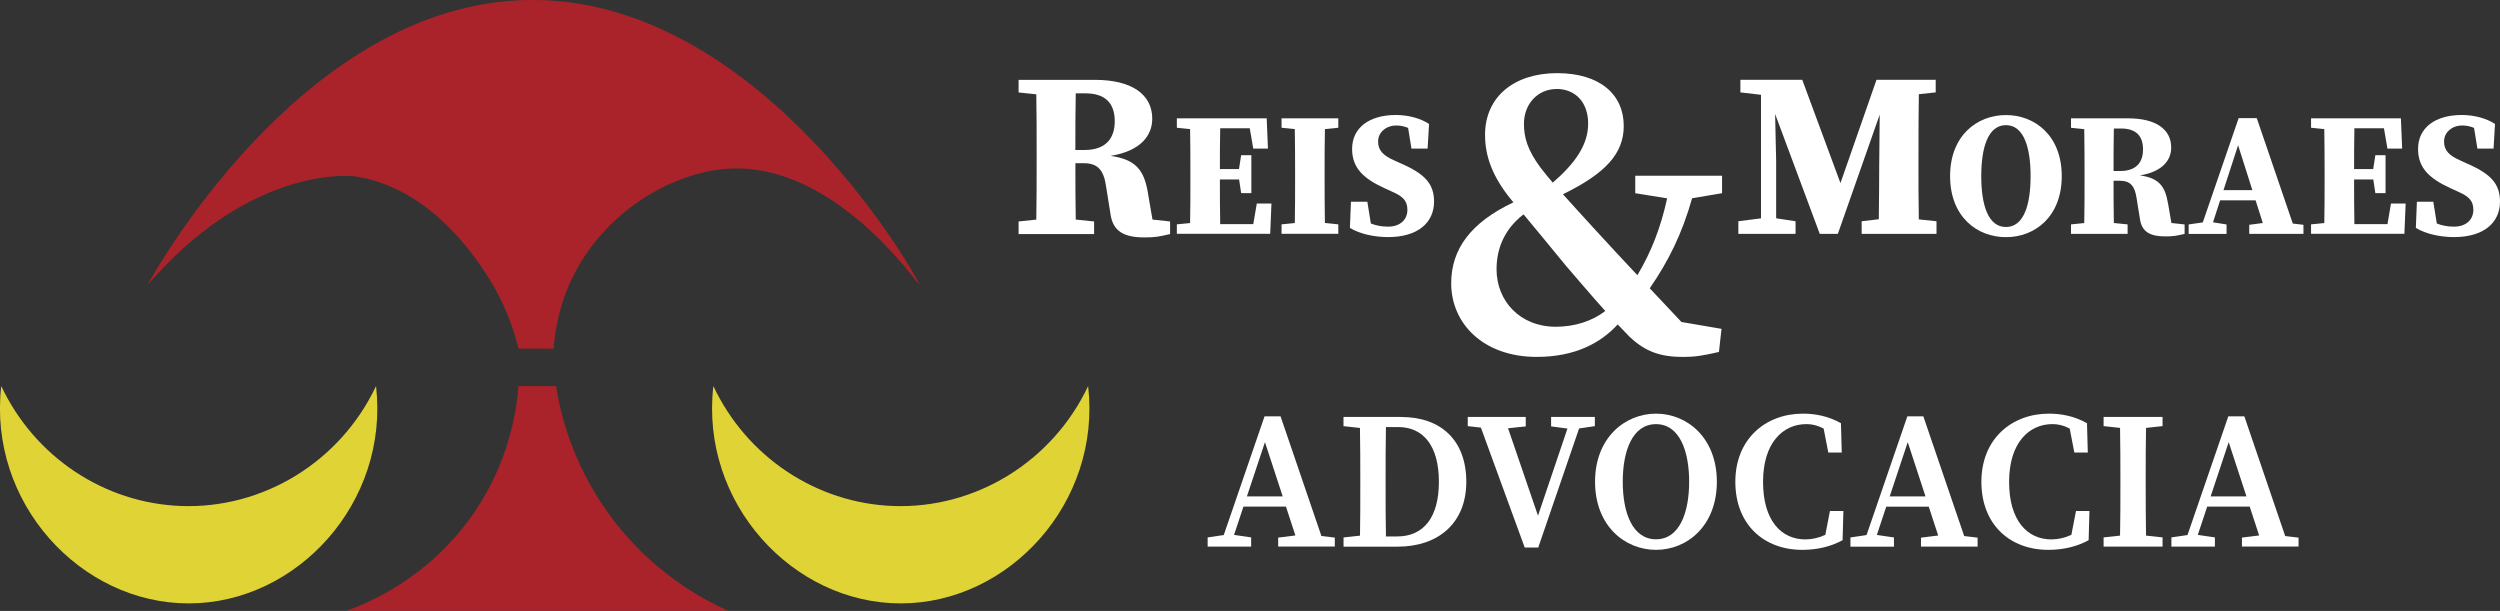 <?xml version="1.0" encoding="UTF-8"?> <svg xmlns="http://www.w3.org/2000/svg" id="a" viewBox="0 0 500 122.19"><rect x="0" y="0" width="500" height="122.19" fill="#333333" stroke="none"/><defs><style>.c{fill:#fff;}.d{fill:#aa232a;}.e{fill:#e0d336;}</style></defs><g><path class="c" d="m256.12,83.27h-3.21l-8.16,23.74-3.22.47v1.84h2.42,0s2.08,0,2.08,0h0s4.2,0,4.2,0v-1.84l-3.42-.5,1.88-5.66h8.5l1.89,5.77-3.44.43h0v1.79h4.17s5.19,0,5.19,0h0s1.96,0,1.96,0v-1.79l-2.68-.32-8.17-23.94Zm-6.74,16.01l3.61-10.85,3.55,10.85h-7.16Z"></path><path class="c" d="m280.28,83.39h-3.04s0,0,0,0h-2.65s-5.89,0-5.89,0v1.84l3.29.36c.06,3.31.07,6.63.07,9.92v1.4c0,3.59,0,6.96-.06,10.22l-3.29.36v1.84h5.89s0,0,0,0h0s4.95,0,4.95,0c8.07,0,13.71-4.68,13.71-12.98s-5.09-12.95-12.97-12.95Zm-.85,23.9h-2.24c-.07-3.37-.07-6.79-.07-10.4v-1.39c0-3.41,0-6.78.07-10.09h2.45c5.08,0,8.14,3.82,8.14,10.95s-3.06,10.93-8.35,10.93Z"></path><polygon class="c" points="310.22 85.28 313.49 85.71 307.6 103.14 301.61 85.65 305.15 85.28 305.15 83.39 300.84 83.39 300.84 83.39 295.41 83.39 295.41 83.39 293.55 83.39 293.55 85.23 296.18 85.52 304.94 109.5 307.65 109.5 315.82 85.69 318.97 85.23 318.97 83.39 310.22 83.39 310.22 85.28"></polygon><path class="c" d="m331.2,82.73c-6.22,0-12.19,4.83-12.19,13.62s5.93,13.62,12.19,13.62,12.17-4.83,12.17-13.62-5.94-13.62-12.17-13.62Zm0,25.13c-4.71,0-6.65-5.33-6.65-11.51s1.94-11.52,6.65-11.52,6.63,5.36,6.63,11.52-1.92,11.51-6.63,11.51Z"></path><path class="c" d="m365.08,106.96c-1.34.63-2.7.92-4.02.92-4.77,0-8.45-3.72-8.45-11.51s3.96-11.55,8.68-11.55c1.12,0,2.25.26,3.44.89l.93,4.8h2.69l-.16-5.87c-2.49-1.4-5.06-1.91-7.6-1.91-7.48,0-13.52,5.07-13.52,13.62s5.69,13.62,13.4,13.62c3.05,0,5.78-.69,8.05-1.93l.16-5.84h-2.69l-.92,4.75Z"></path><path class="c" d="m384.68,83.27h-3.21l-8.16,23.74-3.22.48v1.84h2.42,0s2.08,0,2.08,0h0s4.2,0,4.2,0v-1.84l-3.42-.5,1.88-5.66h8.5l1.89,5.77-3.44.43h0v1.79h4.17s5.19,0,5.19,0h0s1.96,0,1.96,0v-1.79l-2.68-.32-8.17-23.94Zm-6.74,16.01l3.61-10.85,3.55,10.85h-7.16Z"></path><path class="c" d="m414.29,106.96c-1.34.63-2.7.92-4.02.92-4.77,0-8.45-3.72-8.45-11.51s3.96-11.55,8.68-11.55c1.12,0,2.25.26,3.44.89l.93,4.8h2.69l-.16-5.87c-2.49-1.4-5.06-1.91-7.6-1.91-7.48,0-13.52,5.07-13.52,13.62s5.69,13.62,13.4,13.62c3.05,0,5.78-.69,8.05-1.93l.16-5.84h-2.69l-.92,4.75Z"></path><path class="c" d="m429.14,97.19v-1.68c0-3.35,0-6.67.07-9.93l3.3-.36v-1.84h-11.79v1.84l3.29.36c.06,3.31.07,6.63.07,9.92h0v1.7c0,3.35,0,6.67-.07,9.92l-3.29.36v1.84h11.79v-1.84l-3.3-.36c-.06-3.31-.07-6.63-.07-9.94Z"></path><path class="c" d="m459.72,107.53l-2.68-.32-8.17-23.94h-3.21l-8.16,23.74-3.22.47v1.84h2.42,0s2.08,0,2.08,0h0s4.2,0,4.2,0v-1.84l-3.42-.5,1.88-5.66h8.5l1.89,5.77-3.44.43h0v1.79h4.17s5.19,0,5.19,0h0s1.96,0,1.96,0v-1.79Zm-17.59-8.25l3.61-10.85,3.55,10.85h-7.16Z"></path></g><g><path class="c" d="m229.6,38.67c-.72-4.39-2.23-6.79-7.5-7.49,6.25-1.01,8.35-4.26,8.35-7.43,0-4.87-4.09-7.78-11.47-7.78h-15.26v2.52l3.54.37c.07,3.88.07,7.78.07,11.66v1.74c0,3.93,0,7.83-.07,11.66l-3.54.37v2.52h15.1v-2.52l-3.67-.38c-.07-3.71-.07-7.45-.07-11.27h1.7c2.81,0,3.97,1.43,4.43,4.59l.87,5.45c.46,3.65,2.81,4.8,6.8,4.8,2.15,0,2.91-.15,5.14-.67v-2.52l-3.52-.38-.9-5.21Zm-14.53-8.67c0-3.9,0-7.64.08-11.33h1.93c3.83,0,5.87,1.82,5.87,5.59,0,3.02-1.42,5.74-6.08,5.74h-1.79Z"></path><path class="c" d="m250.65,44.82h-6.61c-.06-2.93-.06-5.9-.06-8.93h3.84l.41,2.73h2.04v-7.58h-2.04l-.43,2.77h-3.82c0-2.75,0-5.48.06-8.16h5.91l.7,4.07h2.94l-.25-6.06h-12.31s-5.66,0-5.66,0v1.89l2.65.27c.05,2.91.06,5.84.06,8.74v1.3c0,2.95,0,5.87-.06,8.74l-2.65.27v1.89h2.6s6.12,0,6.12,0h0s9.95,0,9.95,0l.25-6.06h-2.93l-.7,4.1Z"></path><path class="c" d="m264.92,35.85v-1.28c0-2.95,0-5.88.06-8.75l2.68-.27v-1.89h-11.35v1.89l2.65.27c.05,2.91.06,5.84.06,8.74v1.3c0,2.95,0,5.87-.06,8.74l-2.65.27v1.89h11.35v-1.89l-2.68-.27c-.05-2.91-.06-5.84-.06-8.77Z"></path><path class="c" d="m280.47,32.83l-1.65-.76c-2.09-.93-3.2-1.91-3.2-3.77s1.62-3.2,3.63-3.2c.86,0,1.62.17,2.37.48l.67,4.14h3.23l.29-4.93c-1.72-1.13-4.14-1.79-6.65-1.79-5.33,0-8.74,2.57-8.74,6.79,0,3.89,2.39,5.98,6.53,7.87l1.49.68c2.12.94,3.04,1.78,3.04,3.64s-1.35,3.35-3.86,3.35c-1.32,0-2.37-.21-3.45-.63l-.7-4.35h-3.28l-.21,5.23c2.03,1.25,5,1.84,7.64,1.84,6.01,0,9.19-2.94,9.19-7.09,0-3.56-1.84-5.5-6.34-7.52Z"></path><path class="c" d="m383.7,32.24v-1.74c0-3.89,0-7.8.07-11.66l3.37-.36v-2.52h-11.84l-7.21,20.66-7.64-20.66h-12.37v2.52l4.12.48v24.71l-4.53.58v2.52h11.44v-2.52l-3.88-.59v-11.46l-.21-9.41,8.93,23.98h3.62l8.37-23.85-.1,10.29c-.03,3.09-.01,6.82-.08,10.64l-3.43.4h0v2.52h14.97v-2.52l-3.54-.37c-.07-3.84-.07-7.74-.07-11.66Z"></path><path class="c" d="m401.19,23.01c-5.77,0-11.17,4.1-11.17,12.21s5.36,12.21,11.17,12.21,11.16-4.1,11.16-12.21-5.39-12.21-11.16-12.21Zm0,22.39c-3.54,0-4.94-4.34-4.94-10.17s1.4-10.2,4.94-10.2,4.93,4.39,4.93,10.2-1.39,10.17-4.93,10.17Z"></path><path class="c" d="m433.6,40.7c-.54-3.29-1.67-5.09-5.62-5.62,4.69-.76,6.26-3.19,6.26-5.57,0-3.65-3.07-5.84-8.6-5.84h-5.78s-5.66,0-5.66,0v1.89l2.65.27c.05,2.91.06,5.84.06,8.74v1.3c0,2.95,0,5.87-.06,8.74l-2.65.27v1.89h2.6s6.02,0,6.02,0h0s2.7,0,2.7,0v-1.89l-2.75-.28c-.05-2.78-.06-5.59-.06-8.45h1.27c2.11,0,2.98,1.08,3.33,3.44l.66,4.09c.35,2.74,2.11,3.6,5.1,3.6,1.61,0,2.18-.11,3.85-.5v-1.89l-2.64-.29-.67-3.91Zm-10.89-6.5c0-2.93,0-5.73.06-8.5h1.44c2.87,0,4.4,1.37,4.4,4.19,0,2.26-1.07,4.31-4.56,4.31h-1.34Z"></path><path class="c" d="m451.36,23.62h-3.63l-7.17,20.86-2.83.41h0v1.89h7.58v-1.89l-2.71-.43,1.43-4.4h7.09l1.44,4.54-2.71.36v1.81h10.84v-1.81l-2.13-.25-7.21-21.1Zm-6.66,14.4l2.92-8.97,2.85,8.97h-5.77Z"></path><path class="c" d="m477.49,44.82h-6.61c-.06-2.93-.06-5.9-.06-8.93h3.84l.41,2.73h2.04v-7.58h-2.04l-.43,2.77h-3.82c0-2.75,0-5.48.06-8.16h5.91l.7,4.07h2.94l-.25-6.06h-12.31s-5.66,0-5.66,0v1.89l2.65.27c.05,2.91.06,5.84.06,8.74v1.3c0,2.95,0,5.87-.06,8.74l-2.65.27v1.89h2.6s6.12,0,6.12,0h0s9.95,0,9.95,0l.25-6.06h-2.93l-.7,4.1Z"></path><path class="c" d="m493.66,32.83l-1.65-.76c-2.09-.93-3.2-1.91-3.2-3.77s1.62-3.2,3.63-3.2c.86,0,1.62.17,2.37.48l.67,4.14h3.23l.29-4.93c-1.72-1.13-4.14-1.79-6.65-1.79-5.33,0-8.74,2.57-8.74,6.79,0,3.89,2.39,5.98,6.53,7.87l1.49.68c2.12.94,3.04,1.78,3.04,3.64s-1.35,3.35-3.86,3.35c-1.32,0-2.37-.21-3.45-.63l-.7-4.35h-3.28l-.21,5.23c2.03,1.25,5,1.84,7.64,1.84,6.01,0,9.19-2.94,9.19-7.09,0-3.56-1.84-5.5-6.34-7.52Z"></path><path class="c" d="m327.04,38.64l6.39,1.03c-1.31,5.94-3.14,10.62-5.95,15.37-2.68-2.85-5.32-5.68-8.55-9.21-2.8-3.06-4.78-5.23-6.34-6.98,8.41-4.12,12.16-8.07,12.16-13.65,0-6.28-4.74-10.57-13.33-10.57s-14.41,4.73-14.41,12.33c0,4.2,1.41,8.33,5.3,13.06.13.15.26.3.38.45-8.54,4.02-12.45,9.37-12.45,16.19,0,8.07,6.45,14.72,17.1,14.72,7.86,0,12.91-2.91,16.2-6.49.76.81,1.54,1.62,2.36,2.45,3.2,3.03,6.23,4.05,10.77,4.05,2.28,0,4.02-.28,7.12-1l.51-4.62-8.01-1.37c-2.37-2.53-4.41-4.69-6.34-6.74,3.81-5.54,6.46-10.92,8.47-18.01l5.99-1.01v-3.49h-17.36v3.49Zm-15.73-20.85c3.74,0,6.32,2.65,6.32,6.92s-2.61,7.95-7.08,11.82c-.89-1.05-1.67-1.99-2.46-3.02-2.65-3.59-3.3-6.1-3.3-8.75,0-4.01,2.79-6.96,6.53-6.96Zm-.16,47.56c-7.17,0-11.84-5.18-11.84-11.5,0-3.79,1.32-7.84,5.4-10.98,2.21,2.64,4.67,5.65,8.48,10.28,2.48,2.86,5.01,5.88,7.87,9.05-2.61,2.01-6.1,3.15-9.9,3.15Z"></path></g><g id="b"><path class="d" d="m183.9,56.97c.27-.27-30.58-56.21-76.45-56.97C62.59-.73,32.41,51.75,29.5,56.97c-.08.14.59-.67,1.87-2.06,20.15-21.98,39.36-19.67,39.36-19.67,14.9,2.08,23.87,15.58,26.37,19.36,3.85,5.8,5.68,11.37,6.61,15.12,2.34,0,4.68,0,7.01.01.27-3.73,1.24-9.98,4.98-16.5,6.57-11.44,18.93-18.79,29.98-19.49,21.39-1.34,38.04,23.43,38.23,23.24Z"></path><path class="d" d="m103.7,77.21h7.5c.84,5.31,3.17,15.33,10.49,25.48,8.46,11.73,19,17.26,23.99,19.49h-76.45c4.45-1.59,16.59-6.59,25.48-19.49,7.14-10.36,8.61-20.65,8.99-25.48Z"></path><path class="e" d="m75.21,77.21c-7.14,15.12-22.53,24.58-38.98,23.99-15.41-.56-29.33-9.85-35.98-23.99-2.68,23.35,15.84,43.47,37.48,43.47s40.15-20.12,37.48-43.47Z"></path><path class="e" d="m217.63,77.21c-7.14,15.12-22.53,24.58-38.98,23.99-15.41-.56-29.33-9.85-35.98-23.99-2.68,23.35,15.84,43.47,37.48,43.47s40.15-20.12,37.48-43.47Z"></path></g></svg> 